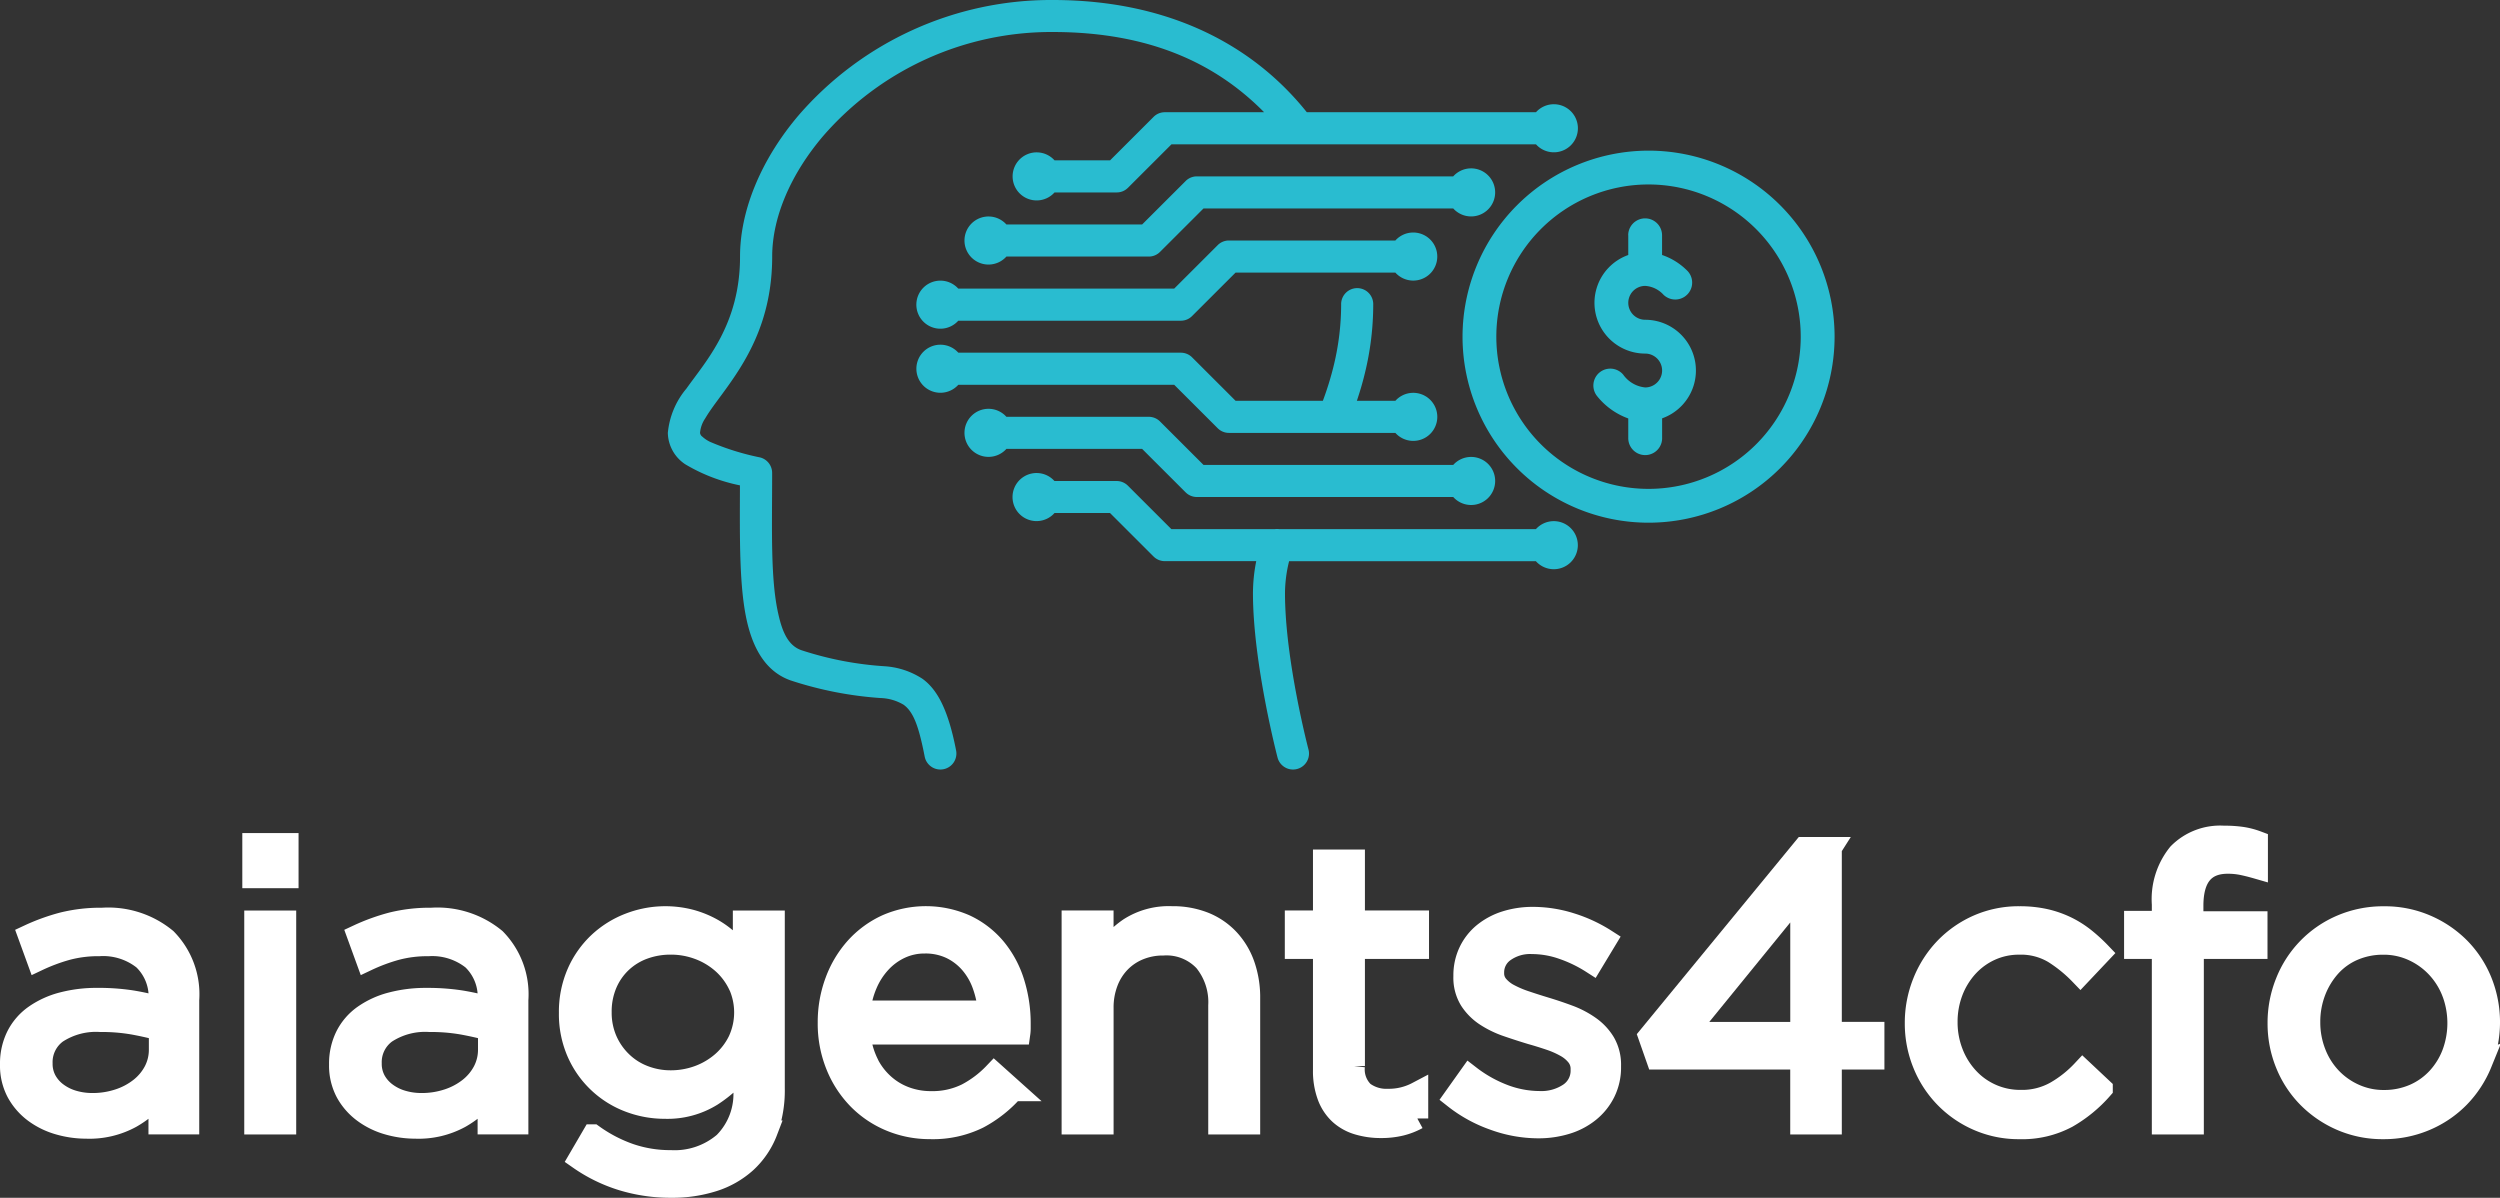 <svg xmlns="http://www.w3.org/2000/svg" width="228.839" height="109.639" viewBox="0 0 228.839 109.639">
  <rect x="0" y="0" width="228.839" height="109.639" fill="#333333" stroke="none"/>
  <g id="Layer_1" data-name="Layer 1" transform="translate(0.99 0)">
    <g id="Group_308" data-name="Group 308" transform="translate(0.01 0)">
      <g id="Group_305" data-name="Group 305" transform="translate(0 76.584)">
        <path id="Path_528" data-name="Path 528" d="M5.1,224.982a16.747,16.747,0,0,0-2.631.984l-.821-2.256a18.631,18.631,0,0,1,3.111-1.128,14.431,14.431,0,0,1,3.615-.413,8.3,8.3,0,0,1,5.833,1.877,7.2,7.2,0,0,1,2.04,5.564v11.306H13.6v-2.789a9.043,9.043,0,0,1-2.593,2.218,7.931,7.931,0,0,1-4.1.965,9,9,0,0,1-2.521-.36,6.9,6.9,0,0,1-2.218-1.09A5.592,5.592,0,0,1,.6,238.055a5.193,5.193,0,0,1-.59-2.54,5.636,5.636,0,0,1,.572-2.593,5.105,5.105,0,0,1,1.628-1.877A7.784,7.784,0,0,1,4.715,229.9a12.244,12.244,0,0,1,3.2-.394,19.786,19.786,0,0,1,3.111.216,22.754,22.754,0,0,1,2.578.572v-.643a4.75,4.75,0,0,0-1.45-3.774,5.955,5.955,0,0,0-4.061-1.272,11.079,11.079,0,0,0-2.986.375Zm-.882,7.6a3.343,3.343,0,0,0-1.393,2.827,3.207,3.207,0,0,0,.375,1.575,3.594,3.594,0,0,0,1.018,1.162,4.632,4.632,0,0,0,1.48.734,6.158,6.158,0,0,0,1.768.25,7.564,7.564,0,0,0,2.407-.375,6.33,6.33,0,0,0,1.961-1.037,4.914,4.914,0,0,0,1.321-1.575,4.26,4.26,0,0,0,.481-2.021v-1.79c-.689-.189-1.48-.371-2.373-.537a16.737,16.737,0,0,0-3.051-.25,6.587,6.587,0,0,0-3.993,1.037Z" transform="translate(-0.01 -214.664)" fill="#fff" stroke="#fff" stroke-linecap="round" stroke-width="2"/>
        <path id="Path_529" data-name="Path 529" d="M58.61,207.163V204.12h3.149v3.043Zm.178,22.543v-18.5h2.755v18.5Z" transform="translate(-36.43 -203.446)" fill="#fff" stroke="#fff" stroke-linecap="round" stroke-width="2"/>
        <path id="Path_530" data-name="Path 530" d="M84.7,224.982a16.747,16.747,0,0,0-2.631.984l-.821-2.256a18.631,18.631,0,0,1,3.111-1.128,14.431,14.431,0,0,1,3.615-.413,8.3,8.3,0,0,1,5.833,1.877,7.2,7.2,0,0,1,2.04,5.564v11.306H93.2v-2.789a9.043,9.043,0,0,1-2.593,2.218,7.931,7.931,0,0,1-4.1.965,9,9,0,0,1-2.521-.36,6.9,6.9,0,0,1-2.218-1.09,5.592,5.592,0,0,1-1.575-1.805,5.193,5.193,0,0,1-.59-2.54,5.636,5.636,0,0,1,.572-2.593,5.105,5.105,0,0,1,1.628-1.877,7.784,7.784,0,0,1,2.506-1.143,12.244,12.244,0,0,1,3.2-.394,19.786,19.786,0,0,1,3.111.216,22.754,22.754,0,0,1,2.578.572v-.643a4.75,4.75,0,0,0-1.45-3.774,5.955,5.955,0,0,0-4.061-1.272,11.079,11.079,0,0,0-2.986.375Zm-.882,7.6a3.343,3.343,0,0,0-1.393,2.827,3.208,3.208,0,0,0,.375,1.575,3.6,3.6,0,0,0,1.018,1.162,4.632,4.632,0,0,0,1.48.734,6.158,6.158,0,0,0,1.768.25,7.564,7.564,0,0,0,2.407-.375,6.331,6.331,0,0,0,1.961-1.037,4.914,4.914,0,0,0,1.321-1.575,4.26,4.26,0,0,0,.481-2.021v-1.79c-.689-.189-1.48-.371-2.373-.537a16.737,16.737,0,0,0-3.051-.25,6.587,6.587,0,0,0-3.993,1.037Z" transform="translate(-49.482 -214.664)" fill="#fff" stroke="#fff" stroke-linecap="round" stroke-width="2"/>
        <path id="Path_531" data-name="Path 531" d="M153.2,241.41a7.438,7.438,0,0,1-1.9,2.808,8.07,8.07,0,0,1-2.971,1.7,12.347,12.347,0,0,1-3.883.572,15.167,15.167,0,0,1-4.436-.643,14.144,14.144,0,0,1-3.97-1.934l1.253-2.146a13.3,13.3,0,0,0,3.365,1.752,11.408,11.408,0,0,0,3.758.609,6.976,6.976,0,0,0,4.9-1.665,6.329,6.329,0,0,0,1.824-4.92v-2.184a11.682,11.682,0,0,1-2.971,2.755,7.677,7.677,0,0,1-4.292,1.147,9.079,9.079,0,0,1-3.24-.59,8.39,8.39,0,0,1-4.724-4.455,8.725,8.725,0,0,1-.734-3.649,8.851,8.851,0,0,1,.734-3.668,8.428,8.428,0,0,1,1.949-2.755,8.607,8.607,0,0,1,2.79-1.734,9.1,9.1,0,0,1,5.6-.307,8.782,8.782,0,0,1,1.968.806,8.2,8.2,0,0,1,1.593,1.181,12.271,12.271,0,0,1,1.287,1.431v-3.327h2.755v15.28a10.679,10.679,0,0,1-.662,3.936Zm-2.559-13.471a6.269,6.269,0,0,0-1.522-1.987,6.936,6.936,0,0,0-2.165-1.272,7.279,7.279,0,0,0-2.54-.447,7.182,7.182,0,0,0-2.487.428,5.965,5.965,0,0,0-2.04,1.253,5.885,5.885,0,0,0-1.378,1.987,6.5,6.5,0,0,0-.5,2.593,6.305,6.305,0,0,0,.519,2.593,6.227,6.227,0,0,0,1.4,2,5.99,5.99,0,0,0,2.04,1.287,6.76,6.76,0,0,0,2.453.447,7.372,7.372,0,0,0,2.54-.447,6.936,6.936,0,0,0,2.165-1.272,6.269,6.269,0,0,0,1.522-1.987,6.167,6.167,0,0,0,0-5.185Z" transform="translate(-84.019 -214.434)" fill="#fff" stroke="#fff" stroke-linecap="round" stroke-width="2"/>
        <path id="Path_532" data-name="Path 532" d="M201.309,235.137a6.428,6.428,0,0,0,1.469,1.968,6.128,6.128,0,0,0,2,1.215,6.663,6.663,0,0,0,2.324.413,7.091,7.091,0,0,0,3.308-.715,9.715,9.715,0,0,0,2.521-1.9l1.718,1.54a11.273,11.273,0,0,1-3.183,2.521,9.392,9.392,0,0,1-4.436.95,9.3,9.3,0,0,1-3.577-.7,8.9,8.9,0,0,1-2.941-1.968,9.365,9.365,0,0,1-2-3.058,10.157,10.157,0,0,1-.742-3.936,10.652,10.652,0,0,1,.662-3.774,9.509,9.509,0,0,1,1.843-3.077,8.637,8.637,0,0,1,2.808-2.059,8.922,8.922,0,0,1,7.21.015,7.993,7.993,0,0,1,2.718,2.093,9.133,9.133,0,0,1,1.681,3.111,12.469,12.469,0,0,1,.572,3.83v.394a3.462,3.462,0,0,1-.034.466H200.6a7.566,7.566,0,0,0,.715,2.665Zm11.128-4.7a9.48,9.48,0,0,0-.515-2.4,6.3,6.3,0,0,0-1.139-2A5.513,5.513,0,0,0,209,224.656a5.45,5.45,0,0,0-2.437-.519,5.226,5.226,0,0,0-2.241.484,5.834,5.834,0,0,0-1.813,1.325,6.869,6.869,0,0,0-1.279,1.987,8.406,8.406,0,0,0-.64,2.506h11.843Z" transform="translate(-122.919 -214.441)" fill="#fff" stroke="#fff" stroke-linecap="round" stroke-width="2"/>
        <path id="Path_533" data-name="Path 533" d="M259.505,240.7H256.75V222.2h2.755v3.221a8.694,8.694,0,0,1,2.434-2.559,6.637,6.637,0,0,1,3.9-1.056,7.768,7.768,0,0,1,2.986.537,6.237,6.237,0,0,1,2.218,1.522,6.681,6.681,0,0,1,1.4,2.343,8.938,8.938,0,0,1,.484,3.005V240.7h-2.755V229.9a5.96,5.96,0,0,0-1.325-4.08,4.78,4.78,0,0,0-3.793-1.5,5.771,5.771,0,0,0-2.2.413,5.158,5.158,0,0,0-1.771,1.181,5.346,5.346,0,0,0-1.162,1.843,6.5,6.5,0,0,0-.413,2.362V240.7Z" transform="translate(-159.575 -214.441)" fill="#fff" stroke="#fff" stroke-linecap="round" stroke-width="2"/>
        <path id="Path_534" data-name="Path 534" d="M316.063,226.912a2.892,2.892,0,0,0,.859,2.4,3.522,3.522,0,0,0,2.256.681,5.57,5.57,0,0,0,2.68-.643v2.362a6.285,6.285,0,0,1-1.522.59,7.56,7.56,0,0,1-1.805.2,7.192,7.192,0,0,1-2.074-.288,4.275,4.275,0,0,1-1.665-.912,4.194,4.194,0,0,1-1.09-1.628,6.577,6.577,0,0,1-.394-2.4V216.106H310.73v-2.434h2.578V208.09h2.755v5.583h5.867v2.434h-5.867v10.806Z" transform="translate(-193.124 -205.914)" fill="#fff" stroke="#fff" stroke-linecap="round" stroke-width="2"/>
        <path id="Path_535" data-name="Path 535" d="M362.84,237.954a5.234,5.234,0,0,1-1.4,1.734,6.124,6.124,0,0,1-2.074,1.09,8.655,8.655,0,0,1-2.593.375,11.9,11.9,0,0,1-4.042-.734,12.555,12.555,0,0,1-3.615-1.987l1.4-1.968a12.164,12.164,0,0,0,3.13,1.752,9.31,9.31,0,0,0,3.274.609,4.581,4.581,0,0,0,2.755-.787,2.525,2.525,0,0,0,1.075-2.146v-.072a1.913,1.913,0,0,0-.375-1.181,3.442,3.442,0,0,0-1.018-.878,8.316,8.316,0,0,0-1.484-.662c-.56-.189-1.139-.371-1.733-.537q-1.073-.324-2.165-.7a8.785,8.785,0,0,1-1.968-.95,4.863,4.863,0,0,1-1.431-1.431,3.866,3.866,0,0,1-.556-2.146v-.072a5.006,5.006,0,0,1,.466-2.165,4.877,4.877,0,0,1,1.306-1.681,6.048,6.048,0,0,1,2-1.075,8.19,8.19,0,0,1,2.525-.375,11.551,11.551,0,0,1,3.471.553,13.141,13.141,0,0,1,3.183,1.484l-1.253,2.074a12.521,12.521,0,0,0-2.7-1.306,8.554,8.554,0,0,0-2.774-.484,4.086,4.086,0,0,0-2.612.768,2.359,2.359,0,0,0-.965,1.915v.072a1.743,1.743,0,0,0,.394,1.128,3.43,3.43,0,0,0,1.056.84,9.533,9.533,0,0,0,1.522.643q.857.29,1.79.572,1.073.324,2.127.715a8.284,8.284,0,0,1,1.915,1,4.843,4.843,0,0,1,1.378,1.469,4.025,4.025,0,0,1,.519,2.112v.072a5.109,5.109,0,0,1-.519,2.343Z" transform="translate(-216.984 -214.54)" fill="#fff" stroke="#fff" stroke-linecap="round" stroke-width="2"/>
        <path id="Path_536" data-name="Path 536" d="M412.829,205.064v16.922h3.9v2.362h-3.9v5.939h-2.721v-5.939h-13.2l-.715-2.04,14.171-17.248h2.468Zm-2.718,4.008L399.593,221.99h10.518Z" transform="translate(-246.238 -204.03)" fill="#fff" stroke="#fff" stroke-linecap="round" stroke-width="2"/>
        <path id="Path_537" data-name="Path 537" d="M474.534,240.12a8.691,8.691,0,0,1-4.383,1.018,9.228,9.228,0,0,1-3.774-.768,9.4,9.4,0,0,1-4.992-5.132,9.749,9.749,0,0,1-.715-3.721,9.887,9.887,0,0,1,.715-3.74,9.653,9.653,0,0,1,1.987-3.1,9.429,9.429,0,0,1,3.005-2.093,9.241,9.241,0,0,1,3.774-.768,10.586,10.586,0,0,1,2.4.25,9.079,9.079,0,0,1,1.968.7,8.986,8.986,0,0,1,1.646,1.056,15.126,15.126,0,0,1,1.4,1.287l-1.824,1.93a12.938,12.938,0,0,0-2.415-1.968,5.888,5.888,0,0,0-3.2-.821,6.253,6.253,0,0,0-2.612.553,6.475,6.475,0,0,0-2.112,1.533,7.2,7.2,0,0,0-1.4,2.286,7.761,7.761,0,0,0-.5,2.8,7.678,7.678,0,0,0,.519,2.82,7.16,7.16,0,0,0,1.431,2.3,6.493,6.493,0,0,0,4.849,2.085,6.266,6.266,0,0,0,3.168-.787,10.618,10.618,0,0,0,2.487-1.968l1.752,1.646a12.481,12.481,0,0,1-3.168,2.6Z" transform="translate(-286.313 -214.447)" fill="#fff" stroke="#fff" stroke-linecap="round" stroke-width="2"/>
        <path id="Path_538" data-name="Path 538" d="M524.828,210.171v2.362H519V228.6H516.24V212.533H513.7v-2.4h2.54v-1.609a6.586,6.586,0,0,1,1.45-4.614,5.338,5.338,0,0,1,4.133-1.575,11.121,11.121,0,0,1,1.665.106,6.907,6.907,0,0,1,1.378.36v2.4c-.5-.144-.954-.257-1.359-.341a6.591,6.591,0,0,0-1.325-.125q-3.219,0-3.221,3.936v1.5h5.867Z" transform="translate(-319.271 -202.34)" fill="#fff" stroke="#fff" stroke-linecap="round" stroke-width="2"/>
        <path id="Path_539" data-name="Path 539" d="M566.944,235.171a9.7,9.7,0,0,1-2.021,3.1,9.435,9.435,0,0,1-3.077,2.093,9.7,9.7,0,0,1-3.864.768,9.459,9.459,0,0,1-3.83-.768,9.667,9.667,0,0,1-3.043-2.074,9.3,9.3,0,0,1-2-3.058,9.748,9.748,0,0,1-.715-3.721,9.886,9.886,0,0,1,.715-3.74,9.383,9.383,0,0,1,5.06-5.189,9.676,9.676,0,0,1,3.883-.768,9.493,9.493,0,0,1,3.846.768,9.668,9.668,0,0,1,3.058,2.074,9.338,9.338,0,0,1,2,3.058,9.96,9.96,0,0,1-.019,7.46Zm-2.612-6.5a7.016,7.016,0,0,0-1.45-2.3,6.9,6.9,0,0,0-2.184-1.552,6.454,6.454,0,0,0-2.718-.572,6.865,6.865,0,0,0-2.755.553,6.122,6.122,0,0,0-2.127,1.533,7.359,7.359,0,0,0-1.378,2.286,7.761,7.761,0,0,0-.5,2.8,7.677,7.677,0,0,0,.519,2.82,6.968,6.968,0,0,0,1.431,2.286,6.815,6.815,0,0,0,2.165,1.533,6.454,6.454,0,0,0,2.718.572,6.864,6.864,0,0,0,2.755-.553,6.424,6.424,0,0,0,2.146-1.518,6.984,6.984,0,0,0,1.4-2.267,8.012,8.012,0,0,0-.019-5.621Z" transform="translate(-340.831 -214.441)" fill="#fff" stroke="#fff" stroke-linecap="round" stroke-width="2"/>
      </g>
      <g id="Group_307" data-name="Group 307" transform="translate(60.135)">
        <path id="Path_540" data-name="Path 540" d="M194.279,46.96h5.083l3.978,3.974a1.455,1.455,0,0,0,1.033.431h8.372a15.243,15.243,0,0,0-.3,2.933c0,6.442,2.252,15.049,2.252,15.049a1.463,1.463,0,1,0,2.831-.742s-2.15-8.179-2.15-14.3a12.363,12.363,0,0,1,.375-2.933h22.592a2.2,2.2,0,1,0,0-2.937h-23.5a1.4,1.4,0,0,0-.4,0h-9.466l-3.978-3.974a1.455,1.455,0,0,0-1.033-.431h-5.693a2.2,2.2,0,1,0,0,2.937Zm19.167-36.687h-9.069a1.442,1.442,0,0,0-1.033.431l-3.978,3.974h-5.083a2.2,2.2,0,1,0,0,2.937h5.693a1.442,1.442,0,0,0,1.033-.431l3.978-3.974h33.364a2.2,2.2,0,1,0,0-2.937H217.375C212.613,4.311,204.983,0,194.109,0a30.569,30.569,0,0,0-23.251,10.552c-3.441,4.05-5.363,8.705-5.363,12.929,0,6.185-3.089,9.53-4.909,12.089a7.353,7.353,0,0,0-1.7,4.054,3.521,3.521,0,0,0,1.6,2.877,15.909,15.909,0,0,0,5,1.927c-.015,4.913-.072,9.364.655,12.5.647,2.786,1.93,4.64,4,5.359a33.637,33.637,0,0,0,8.225,1.609,4.351,4.351,0,0,1,2.1.613c.924.666,1.4,2.029,1.93,4.743a1.465,1.465,0,1,0,2.877-.556c-.742-3.846-1.775-5.617-3.081-6.563a7.181,7.181,0,0,0-3.456-1.147,30.668,30.668,0,0,1-7.623-1.469c-1.2-.42-1.733-1.639-2.1-3.251-.749-3.213-.579-7.88-.579-12.975a1.466,1.466,0,0,0-1.086-1.416,23.348,23.348,0,0,1-4.614-1.438,2.963,2.963,0,0,1-.689-.466.5.5,0,0,1-.212-.348,2.773,2.773,0,0,1,.484-1.34c.4-.685.954-1.408,1.556-2.229,2.04-2.782,4.565-6.5,4.565-12.577,0-3.611,1.718-7.566,4.667-11.029A27.647,27.647,0,0,1,194.12,2.93c8.982,0,15.019,2.96,19.341,7.339h0ZM189.877,41.089H202.3l3.978,3.974a1.455,1.455,0,0,0,1.033.431h23.467a2.2,2.2,0,1,0,0-2.937H207.92l-3.978-3.974a1.455,1.455,0,0,0-1.033-.431H189.877a2.2,2.2,0,1,0,0,2.937Zm28.97-4.4h-7.99l-3.978-3.974a1.455,1.455,0,0,0-1.033-.431H185.475a2.2,2.2,0,1,0,0,2.937h19.761l3.978,3.974a1.455,1.455,0,0,0,1.033.431h15.234a2.2,2.2,0,1,0,0-2.937h-3.524c.28-.84.537-1.7.749-2.593a26.523,26.523,0,0,0,.749-6.215,1.469,1.469,0,1,0-2.937,0,23.714,23.714,0,0,1-.666,5.526,28.255,28.255,0,0,1-1.007,3.278Zm6.631-14.674H210.244a1.442,1.442,0,0,0-1.033.431l-3.978,3.974H185.472a2.2,2.2,0,1,0,0,2.937h20.371a1.442,1.442,0,0,0,1.033-.431l3.978-3.974h14.625a2.2,2.2,0,1,0,0-2.937Zm5.3-5.87H207.311a1.442,1.442,0,0,0-1.033.431L202.3,20.548H189.877a2.2,2.2,0,1,0,0,2.937h13.032a1.442,1.442,0,0,0,1.033-.431l3.978-3.974h22.857a2.2,2.2,0,1,0,0-2.937Z" transform="translate(-158.89 0)" fill="#29bcd0" fill-rule="evenodd"/>
        <g id="Group_306" data-name="Group 306" transform="translate(72.739 13.789)">
          <path id="Path_541" data-name="Path 541" d="M351.07,53.458A17.028,17.028,0,1,0,368.1,36.43,17.047,17.047,0,0,0,351.07,53.458Zm30.957,0a13.932,13.932,0,1,1-13.932-13.932A13.947,13.947,0,0,1,382.027,53.458Z" transform="translate(-351.07 -36.43)" fill="#29bcd0"/>
          <path id="Path_542" data-name="Path 542" d="M385.906,54.35v1.813a4.645,4.645,0,0,0,1.548,9.023,1.548,1.548,0,0,1,0,3.1,2.805,2.805,0,0,1-2.01-1.17,1.547,1.547,0,0,0-2.369,1.991,6.458,6.458,0,0,0,2.831,2.017v1.805a1.548,1.548,0,1,0,3.1,0V71.114a4.645,4.645,0,0,0-1.548-9.023,1.548,1.548,0,0,1,0-3.1,2.477,2.477,0,0,1,1.673.81,1.547,1.547,0,0,0,2.154-2.222A5.974,5.974,0,0,0,389,56.16v-1.8a1.548,1.548,0,1,0-3.1,0Z" transform="translate(-370.736 -46.61)" fill="#29bcd0"/>
        </g>
      </g>
    </g>
  </g>
</svg>
